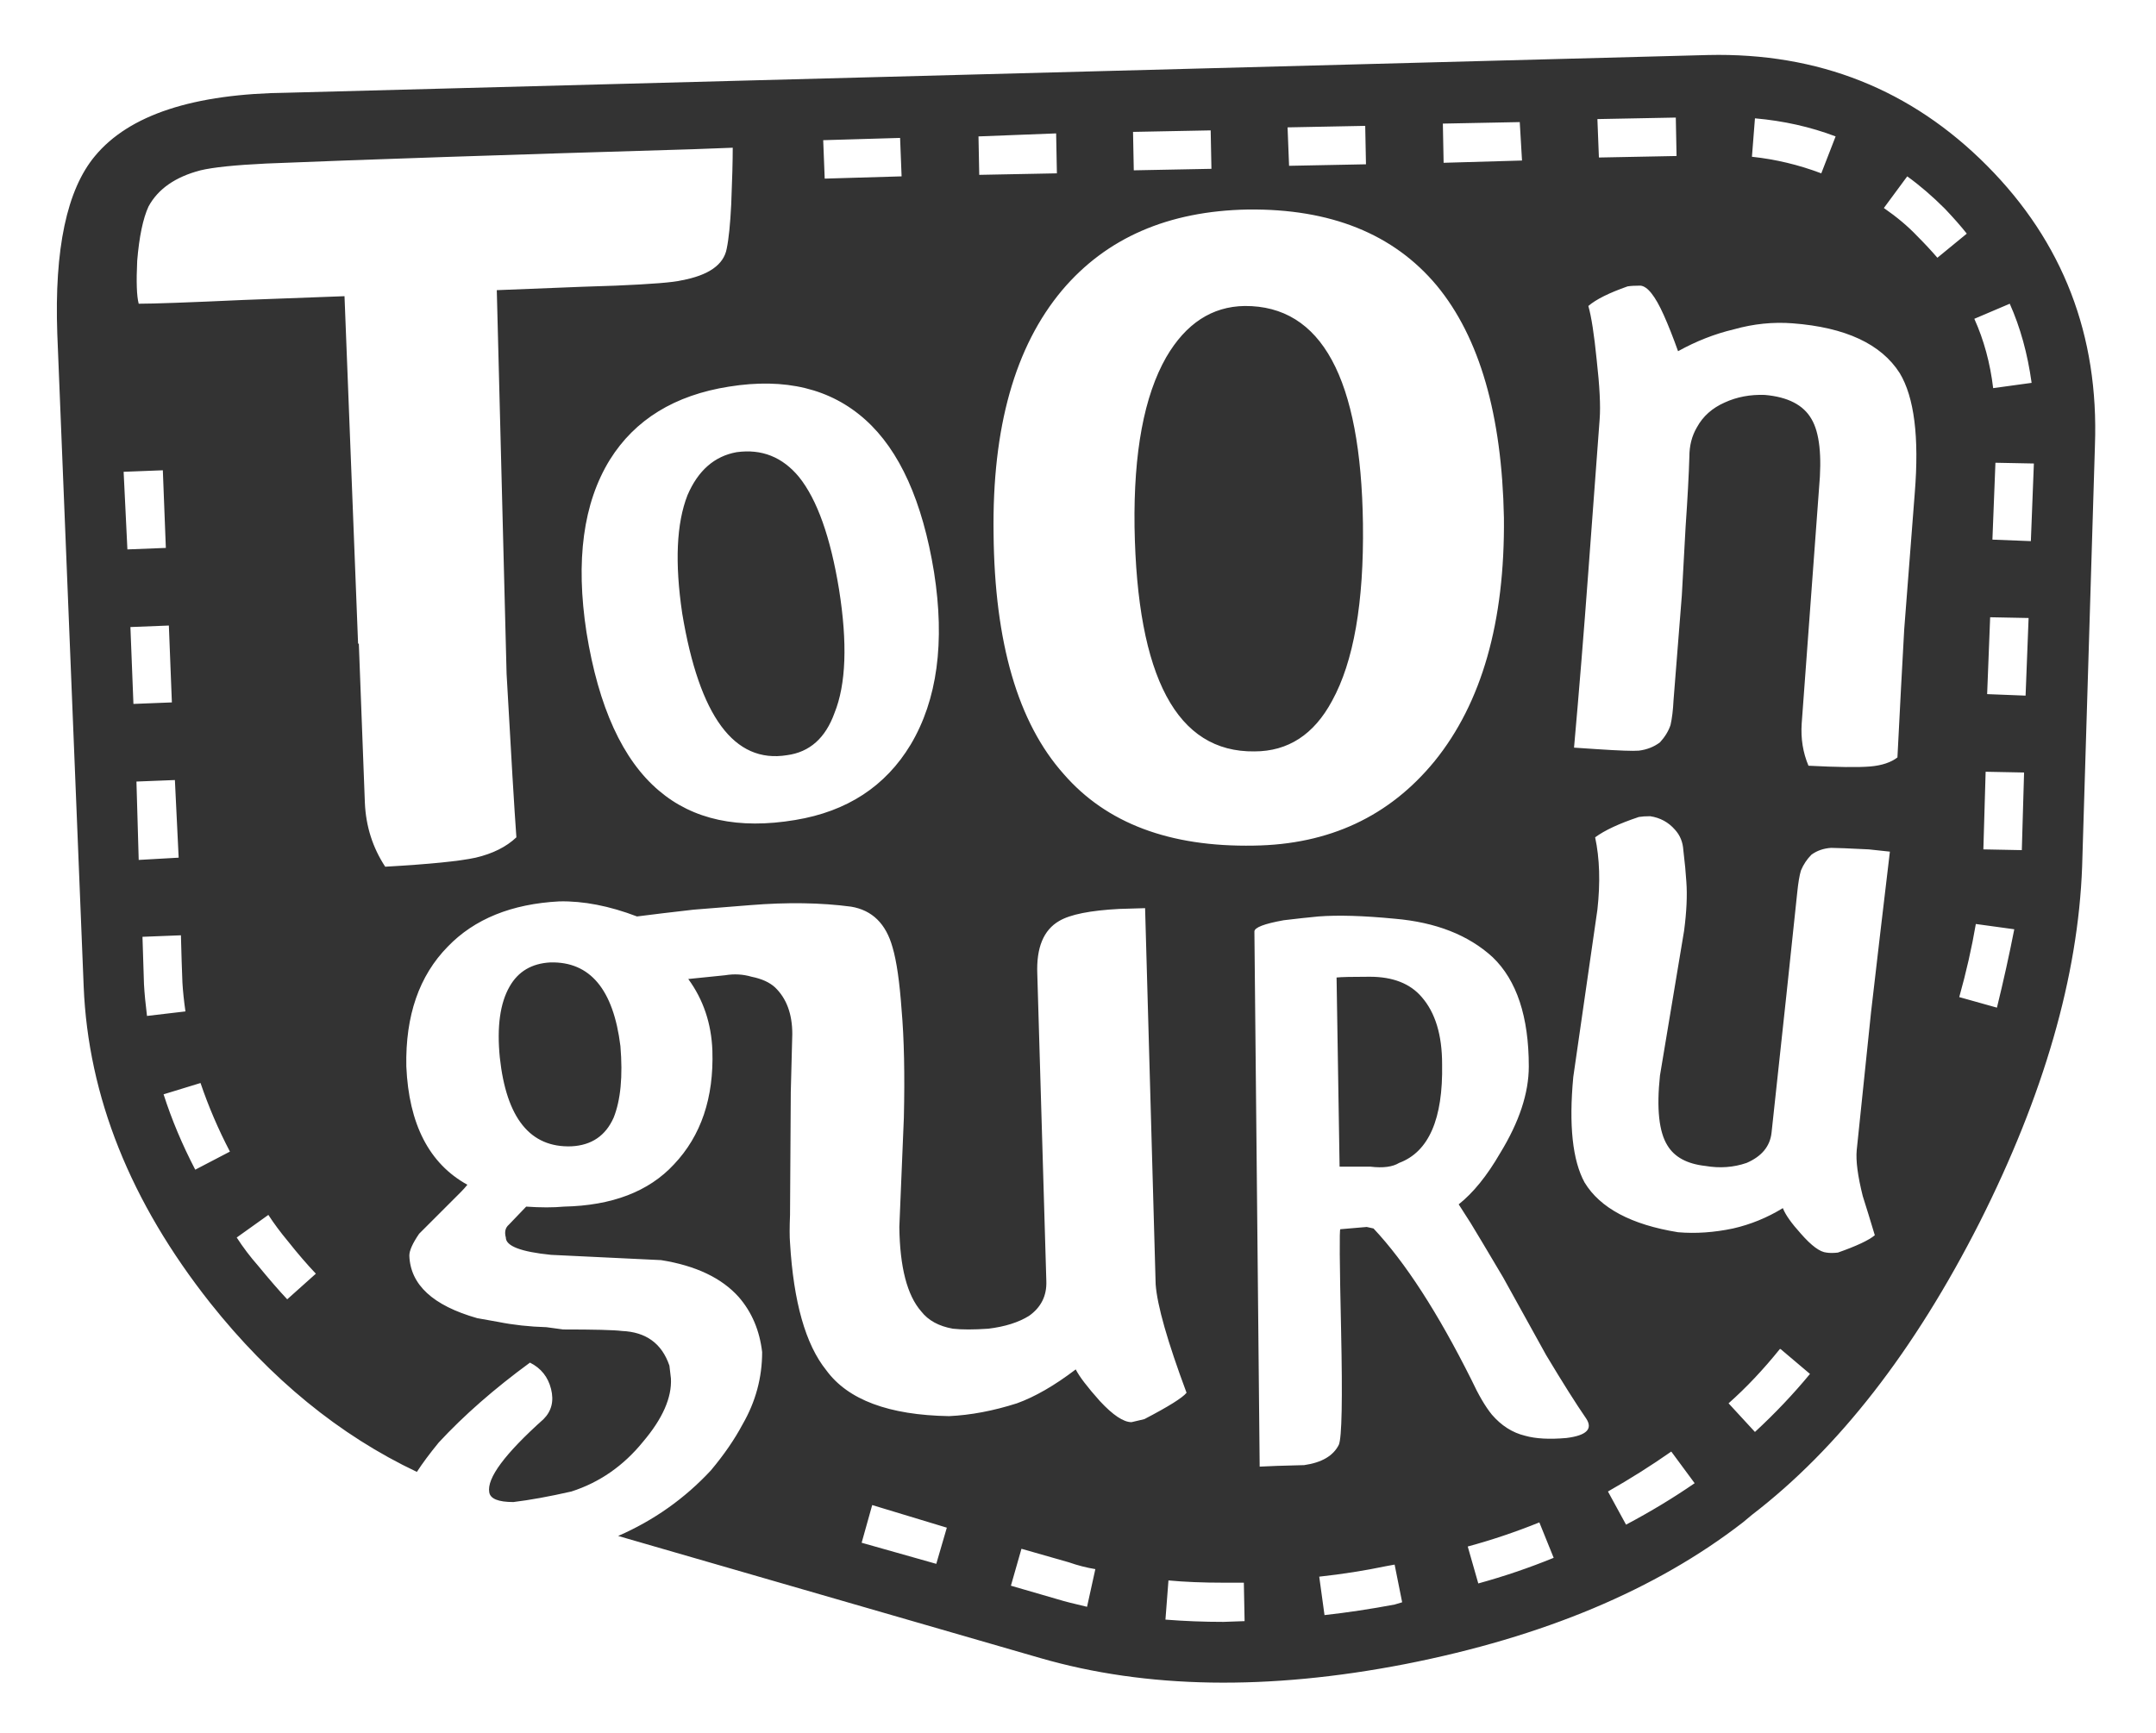 
<svg xmlns="http://www.w3.org/2000/svg" version="1.1" xmlns:xlink="http://www.w3.org/1999/xlink" preserveAspectRatio="none" x="0px" y="0px" width="143px" height="115px" viewBox="0 0 143 115">
<rect x="0" y="0" width="143" height="115" fill="#333333" stroke="none"/>
<defs>
<g id="Layer0_0_FILL">
<path fill="#FFFFFF" stroke="none" d="
M 0 114.75
L 0 115 143 115 143 114.75 143 0 0 0 0 114.75
M 131.8 11
Q 139.35 18.6 138.95 29.55
L 138.1 57.5
Q 137.7 68.4 131.3 81.1 124.8 93.9 116.2 100.5
L 115.6 101
Q 106.95 107.7 93.2 110.4 79.55 113.05 69 110
L 41 101.9
Q 44.55 100.35 47.15 97.55 48.45 96 49.25 94.5 50.55 92.25 50.55 89.7 50.3 87.55 49 86.05 47.3 84.15 43.85 83.6
L 36.55 83.25
Q 33.55 82.95 33.55 82.1 33.4 81.55 33.75 81.25
L 34.9 80.05
Q 36.35 80.15 37.4 80.05 42.2 79.95 44.7 77.25 47.4 74.4 47.25 69.7 47.15 67 45.65 64.95
L 48.1 64.7
Q 49 64.55 49.85 64.8 50.85 65 51.4 65.5 52.55 66.6 52.55 68.6
L 52.45 72.45
Q 52.45 73.35 52.4 80.6 52.35 81.85 52.4 82.45 52.75 88.35 54.8 90.9 56.95 93.85 62.95 93.95 65.1 93.85 67.45 93.1 69.25 92.45 71.35 90.85 71.7 91.55 72.95 92.95 74.25 94.35 75.05 94.35
L 75.9 94.15
Q 78.3 92.9 78.7 92.4 76.8 87.3 76.65 85.2
L 75.95 60.25 74.25 60.3
Q 71.35 60.45 70.25 61.1 68.7 62 68.8 64.6
L 69.4 85
Q 69.45 86.45 68.25 87.3 67.2 87.95 65.55 88.15 64.1 88.25 63.2 88.15 61.8 87.9 61.1 87 59.7 85.4 59.65 81.4
L 59.95 74.15
Q 60.05 69.85 59.8 67 59.6 64.2 59.2 62.85 58.55 60.5 56.45 60.15 53.45 59.75 49.75 60.05 47.25 60.25 46 60.35 43.8 60.6 42.25 60.8 39.5 59.75 37.1 59.8 32.35 60.05 29.7 62.8 26.85 65.7 26.95 70.75 27.2 76.5 31 78.6 30.8 78.85 30.55 79.1
L 27.8 81.85
Q 27.15 82.8 27.15 83.3 27.25 86.2 31.65 87.45
L 33.05 87.7
Q 34.55 88 36.25 88.05
L 37.35 88.2
Q 40.45 88.2 41.25 88.3 43.65 88.4 44.4 90.6
L 44.5 91.45
Q 44.6 93.35 42.65 95.65 40.7 98.05 37.9 98.95 35.7 99.45 34.05 99.65 32.55 99.65 32.45 99 32.2 97.6 36.05 94.15 36.85 93.35 36.55 92.15 36.25 90.95 35.15 90.4 31.6 93 29.1 95.7 28.2 96.8 27.65 97.65 19.95 94 13.95 86.45 6 76.4 5.55 65.45
L 3.8 22.15
Q 3.5 13.7 6.3 10.35 9.7 6.25 19.1 6.15
L 113.3 3.65
Q 124.25 3.4 131.8 11
M 33.8 65.45
Q 34.65 63.95 36.5 63.85 40.45 63.75 41.15 69.4 41.4 72.4 40.7 74.15 39.9 75.95 37.9 76.05 33.8 76.2 33.15 70.15 32.85 67.1 33.8 65.45
M 92.5 106.45
L 93 106.3 92.5 103.8 91.95 103.9
Q 89.8 104.35 87.5 104.6
L 87.85 107.15
Q 90.1 106.9 92.5 106.45
M 103.05 103.35
L 102.1 101
Q 99.75 101.95 97.35 102.6
L 98.05 105.05
Q 100.6 104.35 103.05 103.35
M 62.1 103.75
L 62.8 101.35 57.85 99.85 57.15 102.35 62.1 103.75
M 77.5 104.85
L 77.3 107.45
Q 79.2 107.6 81.15 107.6
L 82.55 107.55 82.5 105 81.15 105
Q 79.1 105 77.5 104.85
M 72.65 104.1
Q 71.75 103.95 70.9 103.65
L 67.75 102.75 67.05 105.2 70.15 106.1
Q 70.8 106.3 72.1 106.6
L 72.65 104.1
M 17.8 80.6
L 15.7 82.1
Q 16.35 83.1 17.1 83.95 18.25 85.35 19.05 86.2
L 20.95 84.5
Q 20.05 83.55 19.1 82.35 18.35 81.45 17.8 80.6
M 13.3 71.85
L 10.85 72.6
Q 11.65 75.1 12.95 77.6
L 15.25 76.4
Q 14.1 74.2 13.3 71.85
M 9.55 65.3
Q 9.6 66.2 9.75 67.4
L 12.3 67.1
Q 12.15 66.05 12.1 65.2 12.05 64 12 62.05
L 9.45 62.15 9.55 65.3
M 11.85 56.9
L 11.6 51.75 9.05 51.85 9.2 57.05 11.85 56.9
M 8.65 41.6
L 8.85 46.7 11.4 46.6 11.2 41.5 8.65 41.6
M 11 36.35
L 10.8 31.2 8.2 31.3 8.45 36.45 11 36.35
M 57.4 27.85
Q 53.95 24.75 48.35 25.65 42.95 26.5 40.45 30.5 37.8 34.8 38.9 41.95 40.1 49.4 43.7 52.45 47.1 55.35 52.75 54.4 57.9 53.55 60.4 49.4 63.05 44.95 61.95 37.95 60.8 30.9 57.4 27.85
M 45.6 32.85
Q 46.65 30.4 48.85 30 51.35 29.65 53 31.65 54.8 33.9 55.65 39.1 56.5 44.45 55.35 47.3 54.45 49.8 52.2 50.1 46.95 50.95 45.25 40.7 44.5 35.65 45.6 32.85
M 48.6 9.8
L 45.95 9.9
Q 27.4 10.45 17.65 10.85 14.55 11 13.3 11.3 10.8 11.95 9.85 13.7 9.3 14.9 9.1 17.3 9 19.4 9.2 20.15 10.7 20.15 16.15 19.9 18.95 19.8 22.85 19.65
L 23.75 42.7 23.8 42.7 24.2 53.25
Q 24.3 55.6 25.55 57.5 29.95 57.25 31.55 56.9 33.25 56.5 34.25 55.55 34.05 52.8 33.6 44.7
L 32.95 19.25
Q 40.35 18.95 40.85 18.95 44.4 18.8 45.2 18.6 47.9 18.1 48.2 16.5 48.4 15.55 48.5 13.55 48.6 11.1 48.6 9.8
M 59.8 11.7
L 59.7 9.15 54.6 9.3 54.7 11.85 59.8 11.7
M 64.9 9.05
L 64.95 11.6 70.1 11.5 70.05 8.85 64.9 9.05
M 75.15 8.75
L 75.2 11.3 80.35 11.2 80.3 8.65 75.15 8.75
M 133.6 61.65
L 131.05 61.3
Q 130.65 63.65 129.95 66.15
L 132.45 66.85
Q 133.1 64.2 133.6 61.65
M 134.25 51.25
L 131.7 51.2 131.55 56.35 134.1 56.4 134.25 51.25
M 120.05 91.15
L 118.1 89.5 118.05 89.5
Q 116.4 91.55 114.65 93.1
L 116.4 95
Q 118.4 93.15 120.05 91.15
M 110.85 96.3
Q 108.85 97.7 106.65 98.95
L 107.85 101.15
Q 110.3 99.85 112.4 98.4
L 110.85 96.3
M 85.15 61.05
Q 83.2 61.4 83.2 61.8
L 83.55 97.3
Q 84.4 97.25 86.5 97.2 88.25 96.95 88.8 95.85 89.1 95.15 88.95 88.25 88.8 81.55 88.9 81.55
L 90.65 81.4 91.1 81.5
Q 94.25 84.85 97.6 91.55 98.3 93.05 98.95 93.85 99.9 94.95 101.15 95.25 102.2 95.55 103.9 95.4 105.9 95.15 105.2 94.1 104.2 92.65 102.55 89.9
L 99.7 84.75
Q 98.1 82.05 97.55 81.15 97.1 80.45 96.75 79.9 98.2 78.75 99.5 76.5 101.4 73.4 101.4 70.75 101.4 65.8 99 63.5 96.6 61.3 92.5 60.95 89.4 60.65 87.45 60.8 86.4 60.9 85.15 61.05
M 88.65 64.85
Q 89.1 64.8 90.85 64.8 93.15 64.8 94.3 66.15 95.65 67.7 95.65 70.6 95.75 76.05 92.8 77.15 92.15 77.55 90.9 77.4
L 88.85 77.4 88.65 64.85
M 111.85 58.5
Q 111.8 57.65 111.65 56.4 111.6 55.6 111.1 55.05 110.45 54.3 109.45 54.15 109 54.15 108.7 54.2 106.75 54.85 105.8 55.55 106.25 57.65 105.95 60.35
L 104.35 71.45
Q 103.9 76.25 105.1 78.45 106.65 81 111.3 81.75 113.05 81.9 114.95 81.5 116.7 81.1 118.25 80.15 118.5 80.8 119.45 81.85 120.5 83.05 121.15 83.1 121.45 83.15 121.9 83.1 123.75 82.45 124.35 81.95 123.9 80.45 123.55 79.35 123.05 77.35 123.15 76.3
L 124.1 67.15
Q 124.7 61.95 125.35 56.5
L 123.95 56.35
Q 121.95 56.25 121.45 56.25 120.7 56.3 120.15 56.7 119.7 57.15 119.45 57.75 119.3 58.25 119.2 59.25 118.65 64.55 117.5 75.15 117.35 76.5 115.85 77.15 114.55 77.6 113.1 77.35 111.3 77.15 110.6 76 109.75 74.65 110.1 71.35
L 111.7 61.75
Q 111.95 59.85 111.85 58.5
M 95.3 18.95
Q 91 13.8 82.75 13.9 74.85 14.05 70.45 19.25 65.75 24.85 65.9 35.4 66 46.25 70.55 51.35 74.8 56.25 83.15 56.1 90.65 56 95.15 50.5 99.85 44.7 99.75 34.35 99.55 24.1 95.3 18.95
M 90.4 34.75
Q 90.5 42.6 88.35 46.5 86.55 49.85 83.2 49.85 75.5 49.95 75.25 34.95 75.15 27.55 77.35 23.7 79.3 20.35 82.55 20.3 90.2 20.25 90.4 34.75
M 85.5 11
L 90.6 10.9 90.55 8.35 85.4 8.45 85.5 11
M 100.8 8.1
L 95.7 8.2 95.75 10.8 100.95 10.65 100.8 8.1
M 111.2 10.35
L 111.15 7.8 105.95 7.9 106.05 10.45 111.2 10.35
M 116.2 10.4
Q 118.55 10.65 120.8 11.5
L 121.75 9.05
Q 119.25 8.1 116.4 7.85
L 116.2 10.4
M 134.55 41
L 132 40.95 131.8 46.05 134.35 46.15 134.55 41
M 127 32.7
Q 127.45 27.15 126 24.75 124.15 21.85 118.9 21.45 116.95 21.3 115 21.85 113.1 22.3 111.3 23.3 110.8 21.9 110.35 20.9 109.5 19 108.8 18.95 108.25 18.95 107.95 19 106.1 19.65 105.35 20.3 105.65 21.35 105.9 23.85 106.2 26.5 106.1 27.8
L 105.35 37.9
Q 104.9 44 104.4 49.6
L 105.9 49.7
Q 108.15 49.85 108.7 49.8 109.5 49.7 110.1 49.25 110.6 48.7 110.8 48.1 110.95 47.45 111 46.45
L 111.55 39.5
Q 111.6 38.45 111.8 34.95 112 32.05 112.05 30.3 112.05 29.2 112.55 28.35 113.15 27.25 114.4 26.7 115.6 26.15 117.05 26.2 119.35 26.4 120.15 27.8 120.95 29.15 120.65 32.4
L 119.5 48
Q 119.4 49.5 119.95 50.8 122.85 50.95 124.05 50.85 125.2 50.75 125.85 50.25 126.1 45.3 126.3 41.75
L 127 32.7
M 134.9 30.75
L 132.35 30.7 132.15 35.8 134.7 35.9 134.9 30.75
M 133.3 20.15
L 130.95 21.15
Q 131.9 23.25 132.2 25.75
L 134.75 25.4
Q 134.35 22.5 133.3 20.15
M 130.45 15.5
Q 129.9 14.8 129 13.85 127.75 12.6 126.5 11.7
L 124.95 13.8
Q 126.25 14.7 127.15 15.65 127.9 16.4 128.5 17.1
L 130.45 15.5 Z"/>
</g>
</defs>

<g transform="matrix( 1, 0, 0, 1, 0,0) ">
<use xlink:href="#Layer0_0_FILL"/>
</g>
</svg>

